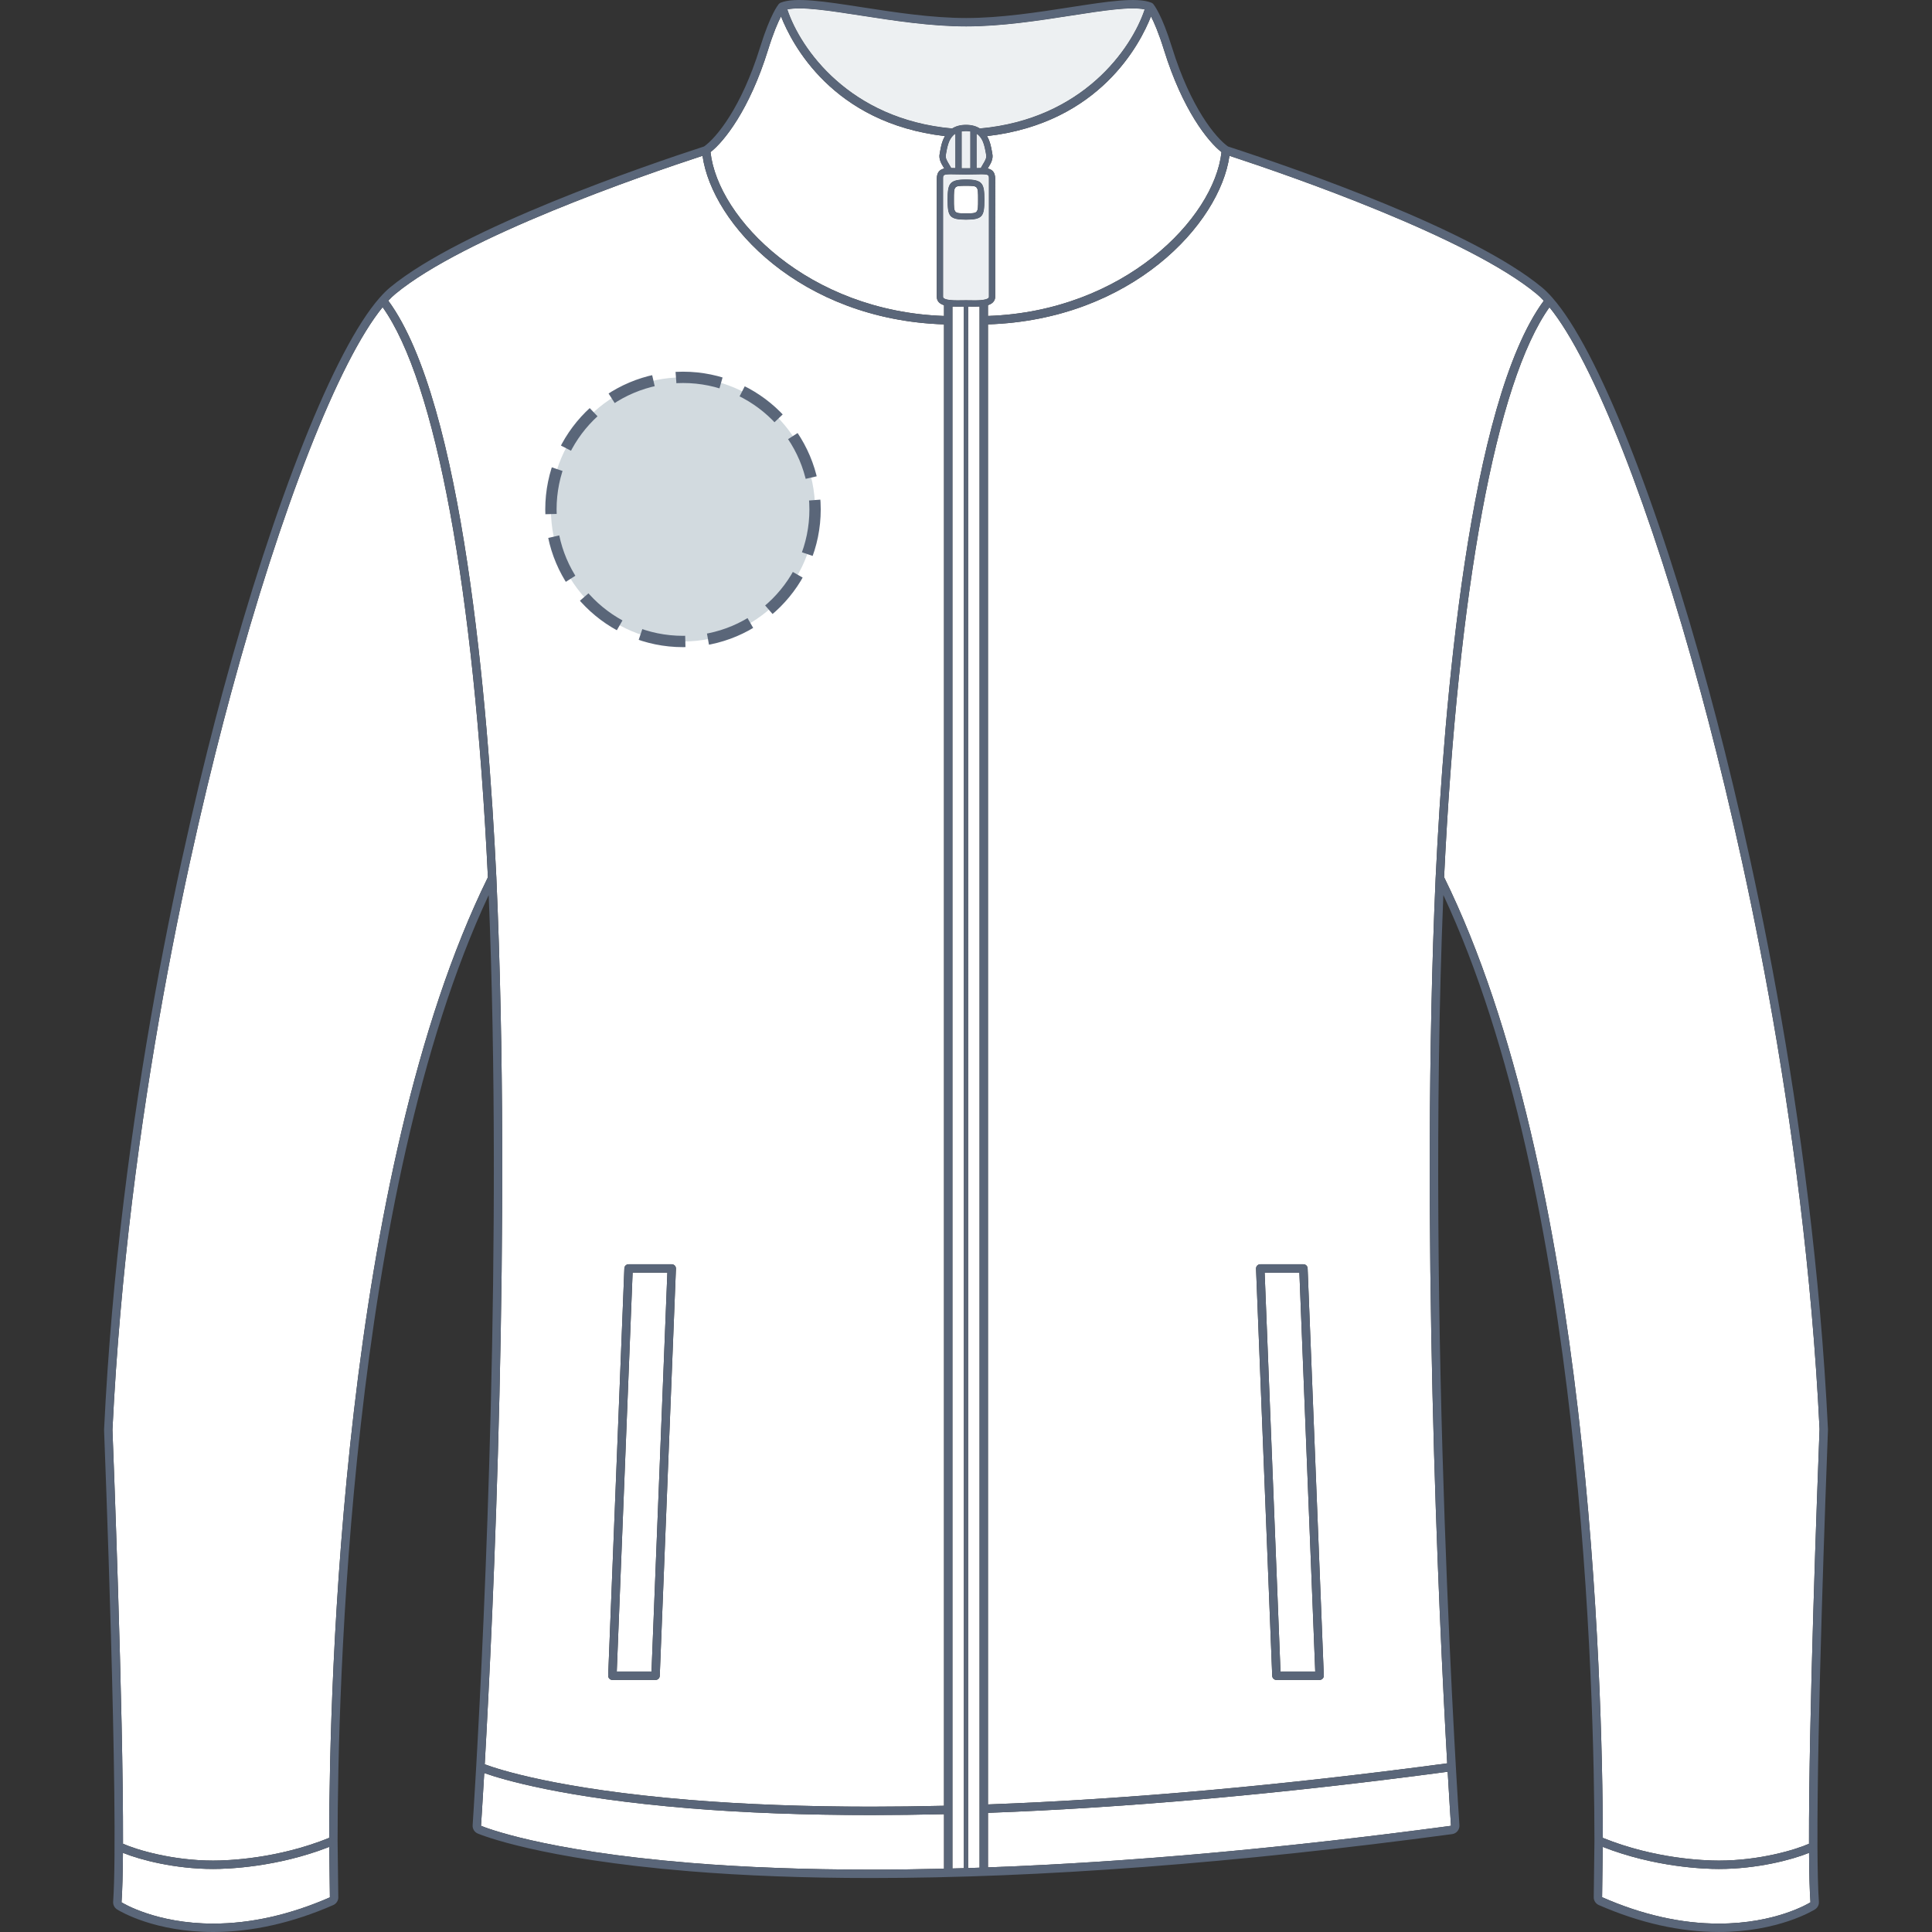 <svg xmlns="http://www.w3.org/2000/svg" xmlns:xlink="http://www.w3.org/1999/xlink" version="1.1" id="Softshell_face" x="0px" y="0px" width="512px" height="512px" viewBox="0 0 512 512" enable-background="new 0 0 512 512" xml:space="preserve">
<rect x="0" y="0" width="512" height="512" fill="#333333" stroke="none"/>
<g>
	<g id="Background">
		<path fill="#FFFFFF" d="M261.822,494.873c37.033-1.355,78.146-5.038,122.706-11.018c-0.018-0.265-0.364-5.4-0.877-14.324    c-44.039,5.88-85.015,9.542-121.829,10.89V494.873L261.822,494.873z"></path>
		<path fill="#FFFFFF" d="M261.341,41.077c-0.041-0.202-0.079-0.426-0.122-0.667c-0.364-2.059-0.854-3.973-2.408-4.962v9.09    c0.4-0.01,0.771-0.017,1.104-0.018c0.171-0.308,0.339-0.623,0.518-0.911C261.002,42.673,261.497,41.866,261.341,41.077z"></path>
		<polygon fill="#FFFFFF" points="348.552,442.972 344.352,337.271 335.145,337.271 339.344,442.972   "></polygon>
		<path fill="#FFFFFF" d="M455.51,495.298c-3.792,0-16.91-0.432-30.77-5.854l-0.167,13.337c10.563,4.65,20.968,6.994,30.92,6.993    c15.101,0,23.932-5.41,24.298-5.645c-0.221-3.104-0.337-7.616-0.373-13.104C474.762,492.911,465.548,495.298,455.51,495.298z"></path>
		<path fill="#FFFFFF" d="M257.143,44.573v-9.731c-0.351-0.058-0.726-0.095-1.145-0.095c-0.418,0-0.792,0.036-1.145,0.095v9.731    c0.365,0.005,0.739,0.01,1.145,0.01C256.407,44.583,256.78,44.578,257.143,44.573z"></path>
		<path fill="#FFFFFF" d="M424.763,487.054c13.785,5.583,26.979,6.021,30.748,6.021c10.722,0,20.246-2.836,23.896-4.465    c-0.097-32.747,2.229-95.188,2.778-109.466l0.018-0.42c-4.041-83.429-21.38-157.854-31.356-194.787    c-13.329-49.346-28.639-88.299-40.226-102.512c-14.095,19.77-24.24,74.579-27.921,151.032    C421.338,311.021,424.69,446.048,424.763,487.054z"></path>
		<path fill="#FFFFFF" d="M253.187,44.538v-9.09c-1.554,0.989-2.046,2.904-2.406,4.967c-0.043,0.239-0.079,0.462-0.118,0.662    c-0.158,0.79,0.337,1.6,0.906,2.534c0.18,0.288,0.348,0.6,0.519,0.909C252.417,44.521,252.789,44.528,253.187,44.538z"></path>
		<path fill="#FFFFFF" d="M253.719,81.254c-0.371,0-0.828-0.002-1.317-0.025V495.17c1.018-0.026,2.021-0.051,3.04-0.08V81.236    c-0.161,0.002-0.311,0.001-0.479,0.004C254.561,81.247,254.141,81.254,253.719,81.254z"></path>
		<path fill="#FFFFFF" d="M182.649,479.213c-33.415-2.744-49.635-7.679-54.318-9.334c-0.503,8.719-0.842,13.722-0.857,13.979    c0.001,0,0.002,0,0.002,0c0.656,0.274,15.984,6.591,55.359,9.819c14.466,1.188,30.61,1.791,47.994,1.791    c6.305,0,12.766-0.087,19.35-0.243v-14.451c-6.585,0.152-13.091,0.235-19.35,0.235    C213.388,481.011,197.179,480.405,182.649,479.213z"></path>
		<path fill="#FFFFFF" d="M257.036,81.241c-0.168-0.003-0.323-0.003-0.479-0.004v413.822c1.004-0.026,2.028-0.07,3.039-0.104V81.22    c-0.457,0.024-0.91,0.035-1.313,0.035C257.86,81.255,257.44,81.248,257.036,81.241z"></path>
		<path fill="#FFFFFF" d="M262.063,78.664V47.396c0-0.977,0-1.207-2.047-1.207c-0.431,0-0.922,0.011-1.479,0.025    c-0.732,0.018-1.577,0.039-2.54,0.039c-0.961,0-1.808-0.02-2.538-0.039c-0.557-0.013-1.046-0.025-1.48-0.025    c-2.044,0-2.044,0.231-2.05,1.207v31.268c0,0.421,0.655,0.921,3.784,0.921c0.413,0,0.824-0.007,1.219-0.013    c0.374-0.006,0.731-0.012,1.063-0.012c0.334,0,0.688,0.006,1.063,0.012c0.396,0.007,0.806,0.013,1.219,0.013    c0.933,0,2.106-0.03,2.938-0.264C262.063,79.083,262.063,78.789,262.063,78.664z M255.999,58.215    c-4.458,0-4.878-0.941-4.878-5.324c0-4.246,0.479-5.324,4.878-5.324c4.398,0,4.88,1.077,4.88,5.324    C260.879,57.276,260.459,58.215,255.999,58.215z"></path>
		<path fill="#FFFFFF" d="M255.999,49.236c-3.208,0-3.208,0-3.208,3.654c0,3.654,0,3.654,3.208,3.654c3.21,0,3.21,0,3.21-3.654    C259.209,49.236,259.209,49.236,255.999,49.236z"></path>
		<path fill="#FFFFFF" d="M261.583,36.069c0.805,1.404,1.093,2.992,1.278,4.053c0.038,0.228,0.075,0.439,0.114,0.628    c0.287,1.431-0.434,2.601-1.127,3.733c-0.035,0.059-0.07,0.12-0.104,0.18c1.151,0.244,1.989,0.908,1.989,2.733v31.268    c0,0.609-0.266,1.685-1.914,2.21v2.861c35.849-1.218,59.934-25.735,61.892-43.419c-3.6-2.811-10.324-11.208-15.243-27.083    c-1.41-4.546-2.626-7.314-3.447-8.898C302.24,11.436,291.503,32.63,261.583,36.069z"></path>
		<path fill="#FFFFFF" d="M131.541,232.674c4.063,91.696-0.853,195.518-3.082,234.887c3.437,1.288,19.242,6.552,54.371,9.437    c14.47,1.186,30.614,1.79,47.994,1.79c6.259,0,12.764-0.083,19.35-0.238V85.964c-37.993-1.233-61.445-26.563-63.996-44.677    c-16.1,5.275-63.185,21.518-81.41,36.609c-0.58,0.478-1.205,1.078-1.866,1.785c19.826,26.953,26.451,107.244,28.642,152.99    C131.541,232.669,131.541,232.672,131.541,232.674z M165.463,336.114c0.021-0.597,0.515-1.069,1.113-1.069h11.438    c0.302,0,0.591,0.124,0.802,0.344c0.21,0.217,0.324,0.51,0.313,0.813l-4.288,107.929c-0.022,0.594-0.513,1.067-1.11,1.067H162.29    c-0.306,0-0.595-0.123-0.807-0.343c-0.21-0.218-0.32-0.513-0.309-0.814L165.463,336.114z"></path>
		<path fill="#FFFFFF" d="M32.595,488.61c3.648,1.629,13.17,4.465,23.896,4.465c3.765,0,16.964-0.441,30.744-6.021    c0.069-40.868,3.396-175.938,42.064-254.563c-3.675-76.497-13.82-131.327-27.902-151.085    c-11.587,14.193-26.901,53.16-40.239,102.535C51.18,220.875,33.84,295.32,29.799,378.918    C29.939,382.357,32.703,452.957,32.595,488.61z"></path>
		<path fill="#FFFFFF" d="M56.491,495.298c-10.041,0-19.256-2.384-23.909-4.271c-0.04,5.479-0.157,9.99-0.377,13.104    c0.37,0.231,9.232,5.646,24.297,5.645c9.959,0,20.359-2.342,30.922-6.954l-0.167-13.376    C73.398,494.864,60.284,495.298,56.491,495.298z"></path>
		<path fill="#FFFFFF" d="M250.176,83.735v-2.854c-1.068-0.338-1.911-0.981-1.911-2.217V47.396c0-1.825,0.838-2.489,1.99-2.733    c-0.036-0.059-0.069-0.119-0.106-0.178c-0.691-1.131-1.412-2.302-1.124-3.735c0.036-0.187,0.073-0.397,0.112-0.623    c0.185-1.062,0.471-2.655,1.28-4.059c-29.92-3.44-40.66-24.632-43.438-31.735c-0.817,1.584-2.035,4.351-3.443,8.9    c-4.923,15.874-11.647,24.273-15.244,27.083C190.248,57.999,214.332,82.516,250.176,83.735z"></path>
		<path fill="#FFFFFF" d="M261.822,85.963v392.229c36.771-1.351,77.702-5.013,121.702-10.893    c-2.237-39.567-7.121-143.155-3.064-234.657c0-0.002,0-0.005,0.004-0.007c2.185-45.718,8.813-125.97,28.653-152.937    c-0.668-0.715-1.3-1.322-1.885-1.806c-18.135-15.015-65.28-31.308-81.411-36.606C323.267,59.403,299.814,84.733,261.822,85.963z     M333.181,335.389c0.211-0.22,0.5-0.344,0.803-0.344h11.438c0.597,0,1.088,0.473,1.109,1.068l4.288,107.928    c0.009,0.301-0.102,0.596-0.311,0.814c-0.21,0.22-0.501,0.343-0.808,0.343h-11.438c-0.594,0-1.088-0.473-1.11-1.067    l-4.288-107.929C332.86,335.9,332.971,335.607,333.181,335.389z"></path>
		<path fill="#FFFFFF" d="M252.309,34.038l-0.002,0.015c0.922-0.592,2.112-0.976,3.693-0.976c1.583,0,2.771,0.384,3.693,0.976    l-0.002-0.015c27.209-2.452,40.191-21.116,43.649-31.537c-3.688-0.813-11.014,0.318-19.396,1.62    c-8.689,1.35-18.543,2.878-27.896,2.878c-9.347,0-19.221-1.527-27.932-2.876c-8.413-1.303-15.771-2.436-19.46-1.622    C212.117,12.923,225.1,31.586,252.309,34.038z"></path>
		<polygon fill="#FFFFFF" points="176.856,337.271 167.649,337.271 163.449,442.97 172.656,442.97   "></polygon>
	</g>
	<g id="Shape">
		<path opacity="0.75" fill="#E6EAED" enable-background="new    " d="M252.309,34.038l-0.002,0.015    c0.922-0.592,2.112-0.976,3.693-0.976c1.583,0,2.771,0.384,3.693,0.976l-0.002-0.015c27.209-2.452,40.191-21.116,43.649-31.537    c-3.688-0.813-11.014,0.318-19.396,1.62c-8.689,1.35-18.543,2.878-27.896,2.878c-9.347,0-19.221-1.527-27.932-2.876    c-8.413-1.303-15.771-2.436-19.46-1.622C212.117,12.923,225.1,31.586,252.309,34.038z"></path>
		<g opacity="0.75" enable-background="new    ">
			<path fill="#E6EAED" d="M261.341,41.077c-0.041-0.202-0.079-0.426-0.122-0.667c-0.364-2.059-0.854-3.973-2.408-4.962v9.09     c0.4-0.01,0.771-0.017,1.104-0.018c0.171-0.308,0.339-0.623,0.518-0.911C261.002,42.673,261.497,41.866,261.341,41.077z"></path>
			<path fill="#E6EAED" d="M257.143,44.573v-9.731c-0.351-0.058-0.726-0.095-1.145-0.095c-0.418,0-0.792,0.036-1.145,0.095v9.731     c0.365,0.005,0.739,0.01,1.145,0.01C256.407,44.583,256.78,44.578,257.143,44.573z"></path>
			<path fill="#E6EAED" d="M253.187,44.538v-9.09c-1.554,0.989-2.046,2.904-2.406,4.967c-0.043,0.239-0.079,0.462-0.118,0.662     c-0.158,0.79,0.337,1.6,0.906,2.534c0.18,0.288,0.348,0.6,0.519,0.909C252.417,44.521,252.789,44.528,253.187,44.538z"></path>
			<path fill="#E6EAED" d="M262.063,78.664V47.396c0-0.977,0-1.207-2.047-1.207c-0.431,0-0.922,0.011-1.479,0.025     c-0.732,0.018-1.577,0.039-2.54,0.039c-0.961,0-1.808-0.02-2.538-0.039c-0.557-0.013-1.046-0.025-1.48-0.025     c-2.044,0-2.044,0.231-2.05,1.207v31.268c0,0.421,0.655,0.921,3.784,0.921c0.413,0,0.824-0.007,1.219-0.013     c0.374-0.006,0.731-0.012,1.063-0.012c0.334,0,0.688,0.006,1.063,0.012c0.396,0.007,0.806,0.013,1.219,0.013     c0.933,0,2.106-0.03,2.938-0.264C262.063,79.083,262.063,78.789,262.063,78.664z M255.999,58.215     c-4.458,0-4.878-0.941-4.878-5.324c0-4.246,0.479-5.324,4.878-5.324c4.398,0,4.88,1.077,4.88,5.324     C260.879,57.276,260.459,58.215,255.999,58.215z"></path>
		</g>
	</g>
	<g id="Outline">
		<path fill="#5A6679" d="M484.427,378.709c-4.054-83.729-21.438-158.333-31.438-195.351    c-13.747-50.896-29.672-90.898-41.563-104.426c-0.021-0.029-0.045-0.058-0.07-0.083c-0.967-1.093-1.851-1.967-2.698-2.669    c-18.365-15.208-64.111-31.134-83.219-37.361c-3.217-2.25-9.882-10.239-14.842-26.245c-2.745-8.854-4.798-11.312-5.022-11.563    c-0.112-0.129-0.259-0.218-0.411-0.28l0.004-0.008c-0.021-0.01-0.051-0.017-0.069-0.024c-0.009-0.002-0.017-0.005-0.021-0.007    c-3.847-1.504-11.625-0.297-21.464,1.228c-8.609,1.336-18.375,2.853-27.556,2.853c-9.176,0-18.96-1.515-27.59-2.851    c-9.946-1.54-17.805-2.754-21.622-1.198c-0.16,0.064-0.289,0.169-0.397,0.291l-0.01-0.002c-0.227,0.251-2.277,2.708-5.021,11.563    c-4.958,15.995-11.615,23.983-14.835,26.24c-15.042,4.894-64.27,21.667-83.227,37.366c-0.849,0.7-1.729,1.572-2.693,2.666    c-0.021,0.022-0.044,0.047-0.063,0.07c-11.9,13.511-27.831,53.526-41.586,104.442c-10.001,37.02-27.384,111.643-31.435,195.544    c0.038,1.021,4.008,102.351,2.407,125.07c-0.057,0.824,0.347,1.605,1.044,2.047C32.012,506.63,41.079,512,56.505,512    c10.269,0,20.972-2.401,31.813-7.141c0.842-0.368,1.376-1.229,1.334-2.106l-0.187-14.936c0.001-0.019,0.001-0.027,0-0.04    c0.03-39.2,3.042-171.396,40.043-250.563c3.739,91.175-1.148,193.047-3.317,231.081c0,0.005,0,0.007,0,0.011    c-0.547,9.597-0.921,15.128-0.938,15.396c-0.064,0.948,0.479,1.834,1.354,2.204c0.001,0,0.001,0,0.001,0    c0.65,0.271,16.294,6.729,56.047,9.988c14.527,1.193,30.736,1.802,48.18,1.802c44.688,0,96.5-3.914,153.998-11.637l0,0l0,0    c1.159-0.153,2.006-1.191,1.928-2.356c-0.094-1.327-8.942-132.332-4.26-246.517c36.973,79.103,40.011,211.253,40.041,250.592    c0,0.016,0,0.028,0,0.048c0,0.021,0,0.048,0,0.065l-0.185,14.817c-0.045,0.918,0.49,1.777,1.332,2.146    c10.846,4.737,21.549,7.144,31.813,7.142c15.729,0,25.086-5.733,25.478-5.979c0.702-0.438,1.104-1.223,1.044-2.047    c-0.236-3.368-0.354-8.403-0.381-14.563c0.007-0.069,0.007-0.146,0-0.216c-0.129-32.464,2.224-95.606,2.773-109.972    L484.427,378.709z M308.468,13.233c4.919,15.875,11.646,24.272,15.243,27.083C321.753,58,297.668,82.517,261.821,83.735v-2.861    c1.648-0.525,1.914-1.601,1.914-2.21V47.396c0-1.825-0.838-2.489-1.989-2.733c0.034-0.06,0.069-0.121,0.104-0.18    c0.693-1.132,1.414-2.302,1.127-3.733c-0.039-0.189-0.076-0.4-0.114-0.628c-0.188-1.061-0.476-2.649-1.278-4.053    c29.92-3.439,40.654-24.633,43.438-31.734C305.842,5.919,307.058,8.687,308.468,13.233z M384.528,483.855    c-44.561,5.979-85.673,9.66-122.706,11.018v-14.452c36.814-1.348,77.79-5.01,121.829-10.89    C384.161,478.455,384.51,483.593,384.528,483.855z M250.66,41.077c0.039-0.2,0.075-0.423,0.118-0.662    c0.36-2.063,0.854-3.978,2.406-4.967v9.09c-0.396-0.01-0.77-0.017-1.102-0.018c-0.171-0.309-0.339-0.621-0.519-0.909    C250.997,42.677,250.502,41.867,250.66,41.077z M261.219,40.41c0.043,0.241,0.081,0.465,0.122,0.667    c0.156,0.789-0.339,1.596-0.911,2.532c-0.179,0.288-0.347,0.603-0.518,0.911c-0.332,0.001-0.701,0.008-1.104,0.018v-9.09    C260.365,36.437,260.855,38.351,261.219,40.41z M257.143,44.573c-0.363,0.005-0.733,0.01-1.145,0.01    c-0.403,0-0.777-0.005-1.145-0.01v-9.731c0.353-0.059,0.727-0.095,1.145-0.095c0.419,0,0.794,0.037,1.145,0.095V44.573z     M251.979,46.189c0.437,0,0.926,0.012,1.48,0.025c0.73,0.019,1.577,0.039,2.538,0.039c0.963,0,1.808-0.021,2.54-0.039    c0.557-0.014,1.048-0.025,1.479-0.025c2.047,0,2.047,0.23,2.047,1.207v31.268c0,0.125,0,0.419-0.849,0.657    c-0.832,0.234-2.008,0.264-2.938,0.264l0,0c-0.413,0-0.821-0.006-1.219-0.013c-0.373-0.006-0.729-0.012-1.063-0.012    c-0.331,0-0.688,0.006-1.063,0.012c-0.395,0.006-0.806,0.013-1.219,0.013c-3.129,0-3.784-0.5-3.784-0.921V47.396    C249.935,46.42,249.935,46.189,251.979,46.189z M252.402,81.229c0.489,0.023,0.946,0.025,1.317,0.025    c0.422,0,0.842-0.007,1.244-0.014c0.168-0.003,0.315-0.002,0.479-0.004V495.09c-1.021,0.029-2.022,0.054-3.04,0.08V81.229    L252.402,81.229z M256.557,81.237c0.156,0.001,0.313,0.001,0.479,0.004c0.401,0.007,0.821,0.014,1.246,0.014l0,0    c0.401,0,0.854-0.011,1.313-0.035v413.732c-1.011,0.034-2.035,0.078-3.039,0.104L256.557,81.237L256.557,81.237z M228.119,4.123    c8.711,1.349,18.585,2.876,27.932,2.876c9.353,0,19.204-1.528,27.896-2.878c8.385-1.302,15.708-2.433,19.396-1.62    c-3.458,10.421-16.44,29.085-43.649,31.537l0.002,0.015c-0.922-0.592-2.11-0.976-3.693-0.976c-1.581,0-2.771,0.384-3.693,0.976    l0.002-0.015c-27.21-2.452-40.191-21.115-43.648-31.537C212.351,1.687,219.706,2.82,228.119,4.123z M203.534,13.233    c1.408-4.549,2.626-7.316,3.443-8.9c2.777,7.103,13.52,28.295,43.438,31.735c-0.812,1.404-1.098,2.997-1.28,4.059    c-0.039,0.226-0.076,0.436-0.112,0.623c-0.288,1.433,0.433,2.604,1.124,3.735c0.037,0.059,0.07,0.119,0.106,0.178    c-1.152,0.244-1.99,0.908-1.99,2.733v31.268c0,1.236,0.843,1.879,1.911,2.217v2.854c-35.844-1.219-59.928-25.736-61.886-43.419    C191.887,37.506,198.614,29.107,203.534,13.233z M56.502,509.773c-15.063,0.001-23.927-5.411-24.297-5.645    c0.22-3.113,0.337-7.624,0.377-13.104c4.653,1.889,13.868,4.271,23.909,4.271c3.793,0,16.904-0.434,30.766-5.854l0.167,13.376    C76.864,507.434,66.461,509.773,56.502,509.773z M87.238,487.054c-13.78,5.58-26.979,6.021-30.744,6.021    c-10.729,0-20.248-2.836-23.896-4.465c0.108-35.653-2.656-106.253-2.796-109.692c4.04-83.598,21.381-158.043,31.358-194.978    c13.337-49.375,28.652-88.342,40.24-102.536c14.082,19.758,24.229,74.588,27.902,151.085    C90.633,311.116,87.307,446.186,87.238,487.054z M131.541,232.674c0-0.002,0-0.005,0-0.003    c-2.188-45.746-8.813-126.037-28.642-152.99c0.661-0.707,1.286-1.307,1.866-1.785c18.228-15.091,65.313-31.334,81.41-36.609    c2.551,18.114,26.003,43.444,63.996,44.677v392.583c-6.586,0.155-13.091,0.238-19.352,0.238c-17.378,0-33.522-0.604-47.992-1.79    c-35.129-2.885-50.937-8.146-54.371-9.437C130.691,428.189,135.604,324.37,131.541,232.674z M182.832,493.679    c-39.375-3.229-54.703-9.545-55.359-9.819c0,0-0.001,0-0.002,0c0.018-0.259,0.354-5.262,0.857-13.979    c4.686,1.655,20.903,6.59,54.318,9.334c14.53,1.192,30.739,1.798,48.18,1.798c6.259,0,12.765-0.083,19.35-0.235v14.451    c-6.584,0.156-13.045,0.243-19.35,0.243C213.445,495.47,197.298,494.867,182.832,493.679z M380.461,232.638    c-0.002,0.002-0.002,0.005-0.002,0.007c-4.059,91.5,0.825,195.087,3.063,234.657c-44,5.88-84.932,9.542-121.702,10.893V85.963    c37.992-1.23,61.445-26.56,63.999-44.674c16.131,5.298,63.276,21.591,81.411,36.606c0.585,0.484,1.217,1.091,1.885,1.806    C389.274,106.668,382.646,186.92,380.461,232.638z M455.493,509.773c-9.952,0.001-20.354-2.343-30.92-6.993l0.167-13.337    c13.857,5.423,26.978,5.854,30.77,5.854c10.038,0,19.252-2.387,23.908-4.271c0.036,5.485,0.152,9.998,0.371,13.104    C479.425,504.363,470.594,509.773,455.493,509.773z M482.185,379.145c-0.551,14.277-2.875,76.721-2.778,109.468    c-3.647,1.629-13.174,4.465-23.896,4.465c-3.769,0-16.963-0.438-30.748-6.021c-0.073-41.006-3.425-176.03-42.063-254.594    c3.681-76.453,13.826-131.263,27.921-151.032c11.587,14.213,26.896,53.166,40.226,102.512    c9.979,36.931,27.315,111.358,31.356,194.787L482.185,379.145z"></path>
		<path fill="#5A6679" d="M255.999,58.215c4.46,0,4.88-0.939,4.88-5.324c0-4.247-0.479-5.324-4.88-5.324    c-4.398,0-4.878,1.078-4.878,5.324C251.121,57.274,251.541,58.215,255.999,58.215z M255.999,49.236c3.21,0,3.21,0,3.21,3.654    c0,3.654,0,3.654-3.21,3.654c-3.208,0-3.208,0-3.208-3.654C252.791,49.236,252.791,49.236,255.999,49.236z"></path>
		<path fill="#5A6679" d="M162.29,445.198h11.438c0.6,0,1.088-0.476,1.11-1.067l4.288-107.929c0.014-0.304-0.103-0.597-0.313-0.813    c-0.211-0.22-0.5-0.344-0.802-0.344h-11.438c-0.6,0-1.091,0.473-1.112,1.069l-4.286,107.927c-0.014,0.304,0.099,0.599,0.309,0.815    C161.698,445.075,161.987,445.198,162.29,445.198z M167.649,337.271h9.207l-4.199,105.696h-9.205L167.649,337.271z"></path>
		<path fill="#5A6679" d="M345.422,335.045h-11.438c-0.303,0-0.592,0.124-0.803,0.344c-0.21,0.219-0.321,0.512-0.313,0.813    l4.288,107.929c0.022,0.597,0.519,1.067,1.11,1.067h11.438c0.307,0,0.598-0.123,0.808-0.343c0.209-0.221,0.317-0.516,0.311-0.814    l-4.288-107.928C346.51,335.518,346.019,335.045,345.422,335.045z M339.344,442.972l-4.199-105.7h9.207l4.2,105.7H339.344z"></path>
	</g>
</g>
<circle fill="#D2DADF" cx="181" cy="135" r="35"></circle><circle stroke="#5A6679" fill="none" stroke-width="3" stroke-miterlimit="10" stroke-dasharray="12.08,6.04" cx="181" cy="135" r="35"></circle></svg>